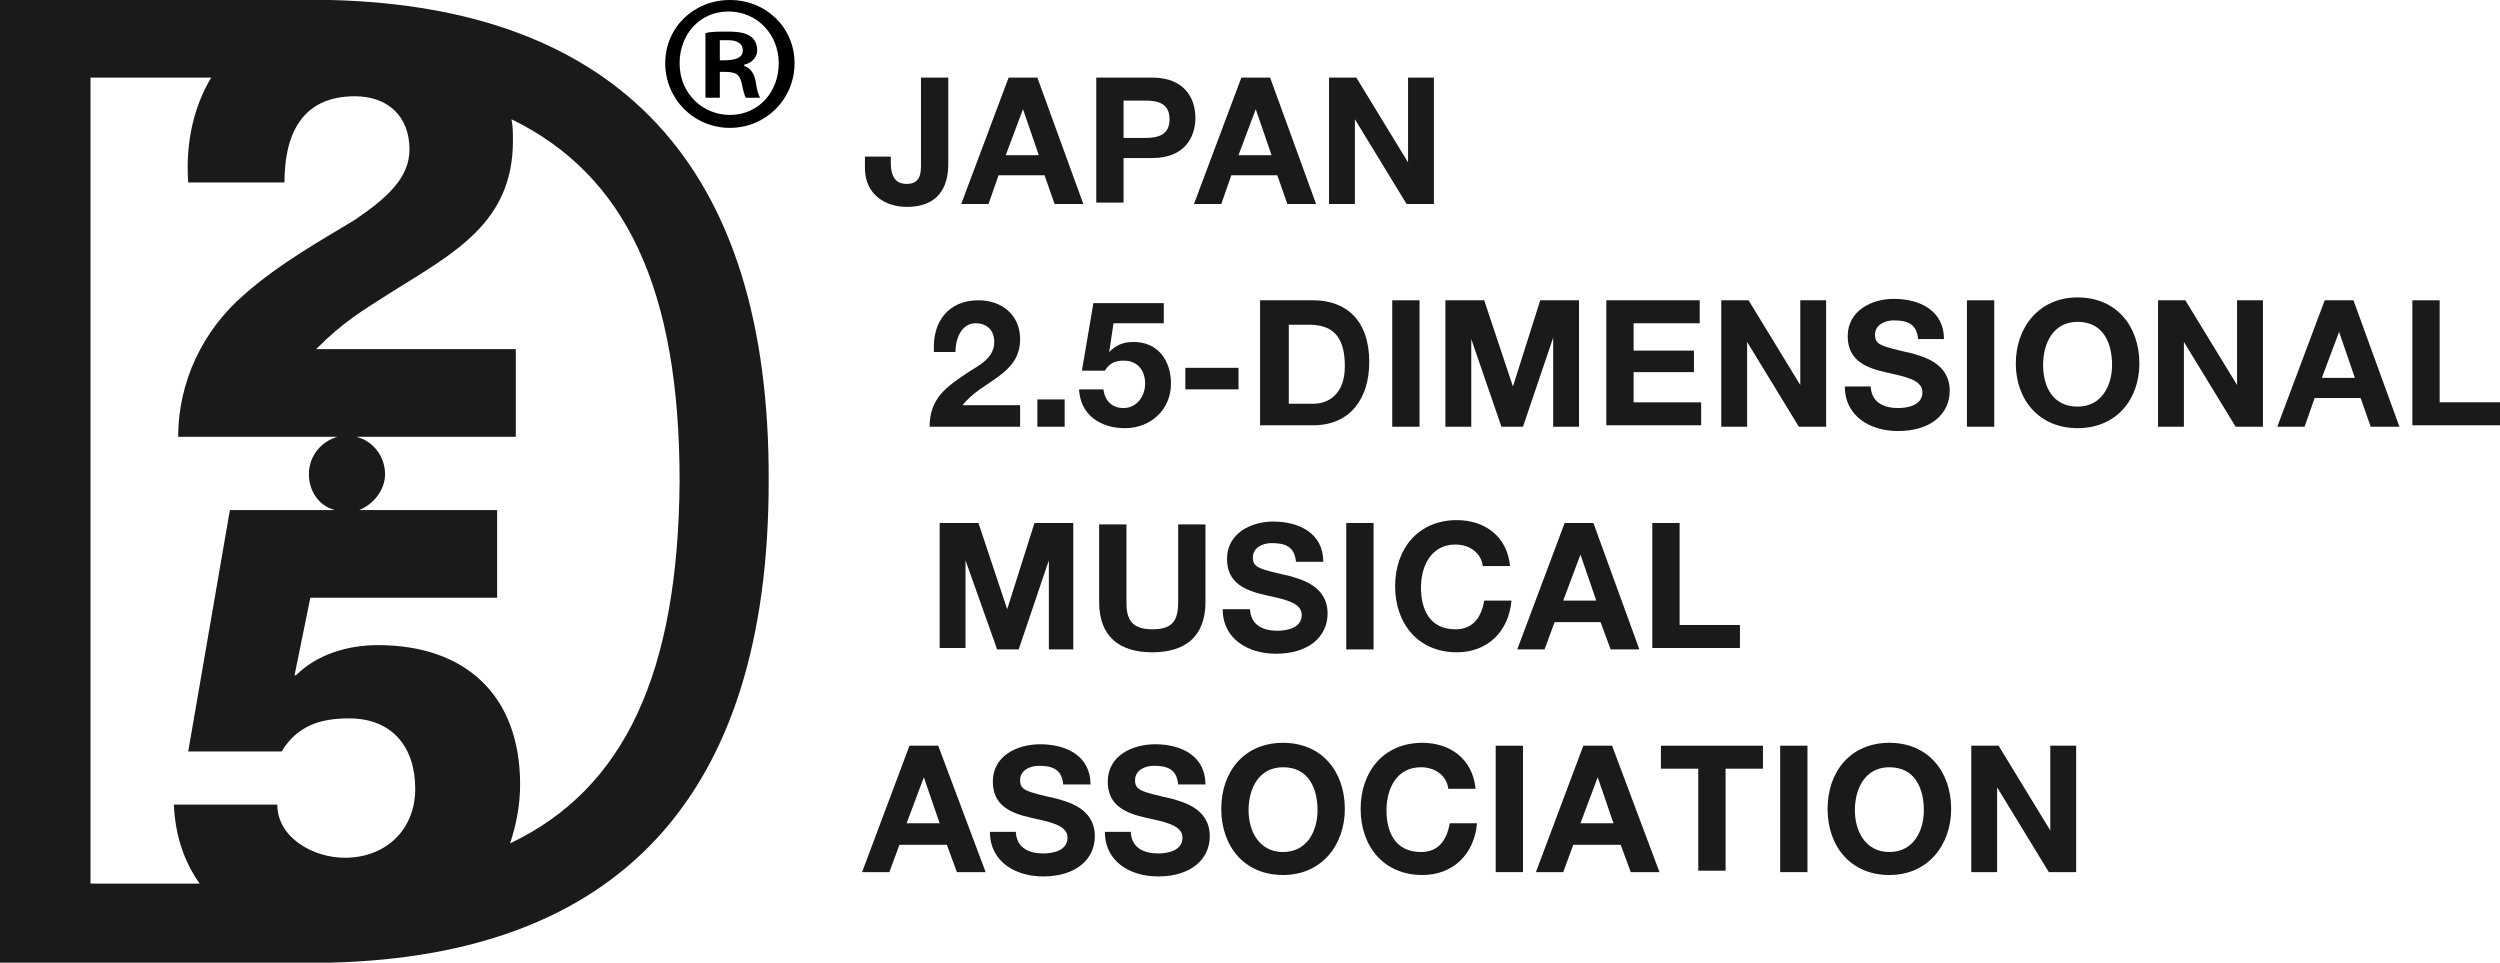 <?xml version="1.0" encoding="utf-8"?>
<!-- Generator: Adobe Illustrator 19.2.1, SVG Export Plug-In . SVG Version: 6.00 Build 0)  -->
<svg version="1.1" id="レイヤー_1" xmlns="http://www.w3.org/2000/svg" xmlns:xlink="http://www.w3.org/1999/xlink" x="0px"
	 y="0px" viewBox="0 0 174 67" style="enable-background:new 0 0 174 67;" xml:space="preserve">
<style type="text/css">
	.st0{fill:#191919;}
	.st1{fill:#FFFFFF;}
	.st2{fill:#4D4D4D;}
	.st3{fill:none;stroke:#4D4D4D;stroke-width:0.5;stroke-miterlimit:10;}
	.st4{fill:#4C4C4C;}
	.st5{fill:none;stroke:#4C4C4C;stroke-width:0.7;stroke-miterlimit:10;}
	.st6{fill:#1A1A1A;}
	.st7{fill:#333333;}
	.st8{fill:#E7372F;}
	.st9{fill-rule:evenodd;clip-rule:evenodd;}
	.st10{opacity:0.3;fill-rule:evenodd;clip-rule:evenodd;}
	.st11{fill-rule:evenodd;clip-rule:evenodd;fill:#E6BF00;}
	.st12{fill-rule:evenodd;clip-rule:evenodd;fill:#FFFFFF;}
	.st13{fill:none;stroke:#3598DC;stroke-width:2;stroke-linecap:round;stroke-linejoin:round;stroke-miterlimit:10;}
	.st14{fill:#FFFFFF;stroke:#FFFFFF;stroke-width:2;stroke-miterlimit:10;}
	.st15{fill:#E84C3D;}
	.st16{fill:none;stroke:#E84C3D;stroke-width:1.417;stroke-linecap:round;stroke-linejoin:round;stroke-miterlimit:10;}
	.st17{fill:#F2F2F2;}
	.st18{fill:#030000;}
	.st19{fill:#EEB726;}
	.st20{fill:#E8342F;}
</style>
<g>
	<g>
		<g>
			<path class="st6" d="M66,11.4c0,1.1-0.3,3-2.9,3c-1.4,0-2.9-0.8-2.9-2.7v-0.8H62v0.4c0,0.8,0.2,1.5,1.1,1.5c1,0,1-0.8,1-1.4V5.4
				H66V11.4z"/>
			<path class="st6" d="M70.2,5.4h2l3.2,8.8h-2l-0.7-2h-3.2l-0.7,2h-1.9L70.2,5.4z M70,10.8h2.3l-1.1-3.2h0L70,10.8z"/>
			<path class="st6" d="M76.3,5.4h3.9c2.2,0,3,1.4,3,2.8c0,1.4-0.8,2.8-3,2.8h-2v3.1h-1.9V5.4z M78.2,9.6h1.5c0.9,0,1.7-0.2,1.7-1.3
				c0-1.1-0.8-1.3-1.7-1.3h-1.5V9.6z"/>
			<path class="st6" d="M86.4,5.4h2l3.2,8.8h-2l-0.7-2h-3.2l-0.7,2h-1.9L86.4,5.4z M86.2,10.8h2.3l-1.1-3.2h0L86.2,10.8z"/>
			<path class="st6" d="M92.5,5.4h1.9l3.6,5.9h0V5.4h1.8v8.8h-1.9l-3.6-5.9h0v5.9h-1.8V5.4z"/>
			<path class="st6" d="M65,24.4c-0.1-2,1-3.5,3.1-3.5c1.6,0,2.9,1,2.9,2.7c0,1.3-0.7,2-1.5,2.6c-0.8,0.6-1.8,1.1-2.5,2h4v1.5h-6.3
				c0-2,1.2-2.8,2.7-3.8c0.8-0.5,1.8-1,1.8-2.1c0-0.8-0.5-1.3-1.3-1.3c-1,0-1.4,1.1-1.4,2H65z"/>
			<path class="st6" d="M72.2,27.8h1.9v1.9h-1.9V27.8z"/>
			<path class="st6" d="M81,22.5h-3.5l-0.3,2l0,0c0.5-0.5,1-0.7,1.7-0.7c1.7,0,2.6,1.3,2.6,2.9c0,1.8-1.4,3.1-3.2,3.1
				c-1.7,0-3.1-0.9-3.2-2.7h1.7c0.1,0.8,0.6,1.3,1.4,1.3c0.9,0,1.5-0.8,1.5-1.7c0-0.9-0.5-1.6-1.5-1.6c-0.6,0-1,0.2-1.3,0.7h-1.6
				l0.8-4.7H81V22.5z"/>
			<path class="st6" d="M82.5,25.6h3.7v1.5h-3.7V25.6z"/>
			<path class="st6" d="M87.7,20.9h3.7c2.3,0,3.9,1.4,3.9,4.3c0,2.5-1.3,4.4-3.9,4.4h-3.7V20.9z M89.7,28.1h1.7
				c1.1,0,2.2-0.7,2.2-2.6c0-1.8-0.6-2.9-2.5-2.9h-1.4V28.1z"/>
			<path class="st6" d="M96.9,20.9h1.9v8.8h-1.9V20.9z"/>
			<path class="st6" d="M100.6,20.9h2.7l2,6h0l1.9-6h2.7v8.8h-1.8v-6.2h0l-2.1,6.2h-1.5l-2.1-6.1h0v6.1h-1.8V20.9z"/>
			<path class="st6" d="M111.8,20.9h6.5v1.6h-4.6v1.9h4.2v1.5h-4.2v2.1h4.7v1.6h-6.6V20.9z"/>
			<path class="st6" d="M119.8,20.9h1.9l3.6,5.9h0v-5.9h1.8v8.8h-1.9l-3.6-5.9h0v5.9h-1.8V20.9z"/>
			<path class="st6" d="M130.2,26.8c0,1.2,0.9,1.6,1.9,1.6c0.7,0,1.7-0.2,1.7-1.1c0-0.9-1.3-1.1-2.6-1.4c-1.3-0.3-2.6-0.8-2.6-2.5
				c0-1.8,1.7-2.6,3.2-2.6c1.8,0,3.5,0.8,3.5,2.8h-1.8c-0.1-1.1-0.8-1.3-1.7-1.3c-0.6,0-1.3,0.3-1.3,1c0,0.7,0.4,0.8,2.6,1.3
				c0.6,0.2,2.6,0.6,2.6,2.6c0,1.6-1.3,2.8-3.6,2.8c-1.9,0-3.7-1-3.7-3.1H130.2z"/>
			<path class="st6" d="M136.9,20.9h1.9v8.8h-1.9V20.9z"/>
			<path class="st6" d="M144.6,20.7c2.7,0,4.3,2,4.3,4.6c0,2.5-1.6,4.5-4.3,4.5c-2.7,0-4.3-2-4.3-4.5
				C140.3,22.8,141.9,20.7,144.6,20.7z M144.6,28.3c1.7,0,2.4-1.5,2.4-2.9c0-1.5-0.6-3-2.4-3c-1.7,0-2.4,1.5-2.4,3
				C142.2,26.8,142.8,28.3,144.6,28.3z"/>
			<path class="st6" d="M150.2,20.9h1.9l3.6,5.9h0v-5.9h1.8v8.8h-1.9l-3.6-5.9h0v5.9h-1.8V20.9z"/>
			<path class="st6" d="M161.8,20.9h2l3.2,8.8h-2l-0.7-2h-3.2l-0.7,2h-1.9L161.8,20.9z M161.6,26.3h2.3l-1.1-3.2h0L161.6,26.3z"/>
			<path class="st6" d="M167.9,20.9h1.9v7.1h4.2v1.6h-6.1V20.9z"/>
			<path class="st6" d="M65.4,36.4h2.7l2,6h0l1.9-6h2.7v8.8H73V39h0l-2.1,6.2h-1.5L67.2,39h0v6.1h-1.8V36.4z"/>
			<path class="st6" d="M83.9,41.9c0,2.4-1.4,3.5-3.7,3.5c-2.3,0-3.7-1.1-3.7-3.5v-5.4h1.9v5.4c0,1,0.2,1.9,1.8,1.9
				c1.4,0,1.8-0.6,1.8-1.9v-5.4h1.9V41.9z"/>
			<path class="st6" d="M87,42.3c0,1.2,0.9,1.6,1.9,1.6c0.7,0,1.7-0.2,1.7-1.1c0-0.9-1.3-1.1-2.6-1.4c-1.3-0.3-2.6-0.8-2.6-2.5
				c0-1.8,1.7-2.6,3.2-2.6c1.8,0,3.5,0.8,3.5,2.8h-1.9c-0.1-1.1-0.8-1.3-1.7-1.3c-0.6,0-1.3,0.3-1.3,1c0,0.7,0.4,0.8,2.6,1.3
				c0.6,0.2,2.6,0.6,2.6,2.6c0,1.6-1.3,2.8-3.6,2.8c-1.9,0-3.7-1-3.7-3.1H87z"/>
			<path class="st6" d="M93.7,36.4h1.9v8.8h-1.9V36.4z"/>
			<path class="st6" d="M103.2,39.4c-0.1-0.9-0.9-1.5-1.9-1.5c-1.7,0-2.4,1.5-2.4,3c0,1.5,0.6,2.9,2.4,2.9c1.2,0,1.8-0.8,2-2h1.9
				c-0.2,2.2-1.7,3.6-3.8,3.6c-2.7,0-4.3-2-4.3-4.6c0-2.6,1.6-4.6,4.3-4.6c1.9,0,3.5,1.1,3.7,3.2H103.2z"/>
			<path class="st6" d="M108.9,36.4h2l3.2,8.8h-2l-0.7-1.9h-3.2l-0.7,1.9h-1.9L108.9,36.4z M108.8,41.8h2.3l-1.1-3.2h0L108.8,41.8z"
				/>
			<path class="st6" d="M115,36.4h1.9v7.1h4.2v1.6H115V36.4z"/>
			<path class="st6" d="M63.3,51.9h2l3.3,8.8h-2l-0.7-1.9h-3.3l-0.7,1.9H60L63.3,51.9z M63.1,57.3h2.3l-1.1-3.2h0L63.1,57.3z"/>
			<path class="st6" d="M70.7,57.8c0,1.2,0.9,1.6,1.9,1.6c0.7,0,1.7-0.2,1.7-1.1c0-0.9-1.3-1.1-2.6-1.4c-1.3-0.3-2.6-0.8-2.6-2.5
				c0-1.8,1.7-2.6,3.3-2.6c1.8,0,3.5,0.8,3.5,2.8H74c-0.1-1.1-0.8-1.3-1.7-1.3c-0.6,0-1.3,0.3-1.3,1c0,0.7,0.4,0.8,2.6,1.3
				c0.6,0.2,2.6,0.6,2.6,2.6c0,1.6-1.3,2.8-3.6,2.8c-1.9,0-3.7-1-3.7-3.1H70.7z"/>
			<path class="st6" d="M78.7,57.8c0,1.2,0.9,1.6,1.9,1.6c0.7,0,1.7-0.2,1.7-1.1c0-0.9-1.3-1.1-2.6-1.4c-1.3-0.3-2.6-0.8-2.6-2.5
				c0-1.8,1.7-2.6,3.3-2.6c1.8,0,3.5,0.8,3.5,2.8H82c-0.1-1.1-0.8-1.3-1.7-1.3c-0.6,0-1.3,0.3-1.3,1c0,0.7,0.4,0.8,2.6,1.3
				c0.6,0.2,2.6,0.6,2.6,2.6c0,1.6-1.3,2.8-3.6,2.8c-1.9,0-3.7-1-3.7-3.1H78.7z"/>
			<path class="st6" d="M89.3,51.7c2.7,0,4.3,2,4.3,4.6c0,2.5-1.6,4.6-4.3,4.6c-2.7,0-4.3-2-4.3-4.6C85,53.7,86.6,51.7,89.3,51.7z
				 M89.3,59.3c1.7,0,2.4-1.5,2.4-2.9c0-1.5-0.6-3-2.4-3c-1.7,0-2.4,1.5-2.4,3C86.9,57.8,87.6,59.3,89.3,59.3z"/>
			<path class="st6" d="M100.8,54.9c-0.1-0.9-0.9-1.5-1.9-1.5c-1.7,0-2.4,1.5-2.4,3c0,1.5,0.6,2.9,2.4,2.9c1.2,0,1.8-0.8,2-2h1.9
				c-0.2,2.2-1.7,3.6-3.8,3.6c-2.7,0-4.3-2-4.3-4.6c0-2.6,1.6-4.6,4.3-4.6c1.9,0,3.5,1.1,3.7,3.2H100.8z"/>
			<path class="st6" d="M104.1,51.9h1.9v8.8h-1.9V51.9z"/>
			<path class="st6" d="M110.2,51.9h2l3.3,8.8h-2l-0.7-1.9h-3.3l-0.7,1.9h-1.9L110.2,51.9z M110,57.3h2.3l-1.1-3.2h0L110,57.3z"/>
			<path class="st6" d="M118.2,53.5h-2.6v-1.6h7.1v1.6h-2.6v7.1h-1.9V53.5z"/>
			<path class="st6" d="M123.9,51.9h1.9v8.8h-1.9V51.9z"/>
			<path class="st6" d="M131.5,51.7c2.7,0,4.3,2,4.3,4.6c0,2.5-1.6,4.6-4.3,4.6c-2.7,0-4.3-2-4.3-4.6
				C127.2,53.7,128.8,51.7,131.5,51.7z M131.5,59.3c1.7,0,2.4-1.5,2.4-2.9c0-1.5-0.6-3-2.4-3c-1.7,0-2.4,1.5-2.4,3
				C129.1,57.8,129.8,59.3,131.5,59.3z"/>
			<path class="st6" d="M137.2,51.9h1.9l3.6,5.9h0v-5.9h1.8v8.8h-1.9l-3.6-5.9h0v5.9h-1.8V51.9z"/>
		</g>
		<path class="st6" d="M23,0H0v67h23c20-0.5,30.5-11.5,30.5-33.5C53.6,11.5,43,0.5,23,0z M6.3,5.4h8.4c-1.2,2-1.8,4.5-1.6,7.3h6.7
			c0-3.2,1.1-6,4.9-6c2.3,0,3.8,1.4,3.8,3.7c0,2-1.6,3.4-3.8,4.9c-2.3,1.4-5.2,3-7.7,5.2c-2.9,2.5-4.6,6.1-4.6,9.9h11.1
			c-1.1,0.3-2,1.3-2,2.6c0,1.2,0.7,2.2,1.8,2.5H16l-2.9,16.8h6.5c1.1-1.8,2.7-2.3,4.7-2.3c3,0,4.6,2,4.6,4.9c0,2.9-2.1,4.8-4.9,4.8
			c-2.2,0-4.7-1.4-4.7-3.7h-7.2c0.1,2.3,0.8,4.1,1.8,5.5H6.3V5.4z M35.5,58.7c0.4-1.2,0.7-2.6,0.7-4.1c0-6.2-3.8-9.7-9.9-9.7
			c-2.2,0-4.3,0.7-5.7,2.1h-0.1l1.1-5.4h13v-6.1H25c1-0.4,1.8-1.4,1.8-2.5c0-1.2-0.8-2.3-2-2.6h11.1v-6.1H22c1.9-1.9,3.1-2.6,5.3-4
			c4.3-2.7,8.4-4.8,8.4-10.5c0-0.5,0-1-0.1-1.5c8,3.9,11.7,11.9,11.7,25.2C47.2,46.8,43.5,54.9,35.5,58.7z"/>
	</g>
</g>
<g>
	<path d="M50.8,0c2.5,0,4.5,1.9,4.5,4.4c0,2.5-2,4.5-4.5,4.5c-2.5,0-4.5-2-4.5-4.5C46.3,1.9,48.3,0,50.8,0z M50.8,8
		c2,0,3.4-1.6,3.4-3.6s-1.5-3.6-3.5-3.6c-2,0-3.4,1.6-3.4,3.6C47.3,6.6,49,8,50.8,8z M49.1,6.7V2.3c0.4-0.1,0.9-0.1,1.6-0.1
		c0.8,0,2,0.1,2,1.3c0,0.5-0.4,0.9-0.9,1v0.1c0.4,0.1,0.7,0.5,0.8,1.1c0.1,0.7,0.2,0.9,0.3,1.1h-1c-0.1-0.2-0.2-0.6-0.3-1.1
		c-0.2-0.7-0.6-0.7-1.5-0.7v1.8H49.1z M50.1,4.2c0.7,0,1.6,0,1.6-0.7c0-0.4-0.3-0.7-1-0.7c-0.3,0-0.5,0-0.6,0V4.2z"/>
</g>
</svg>
